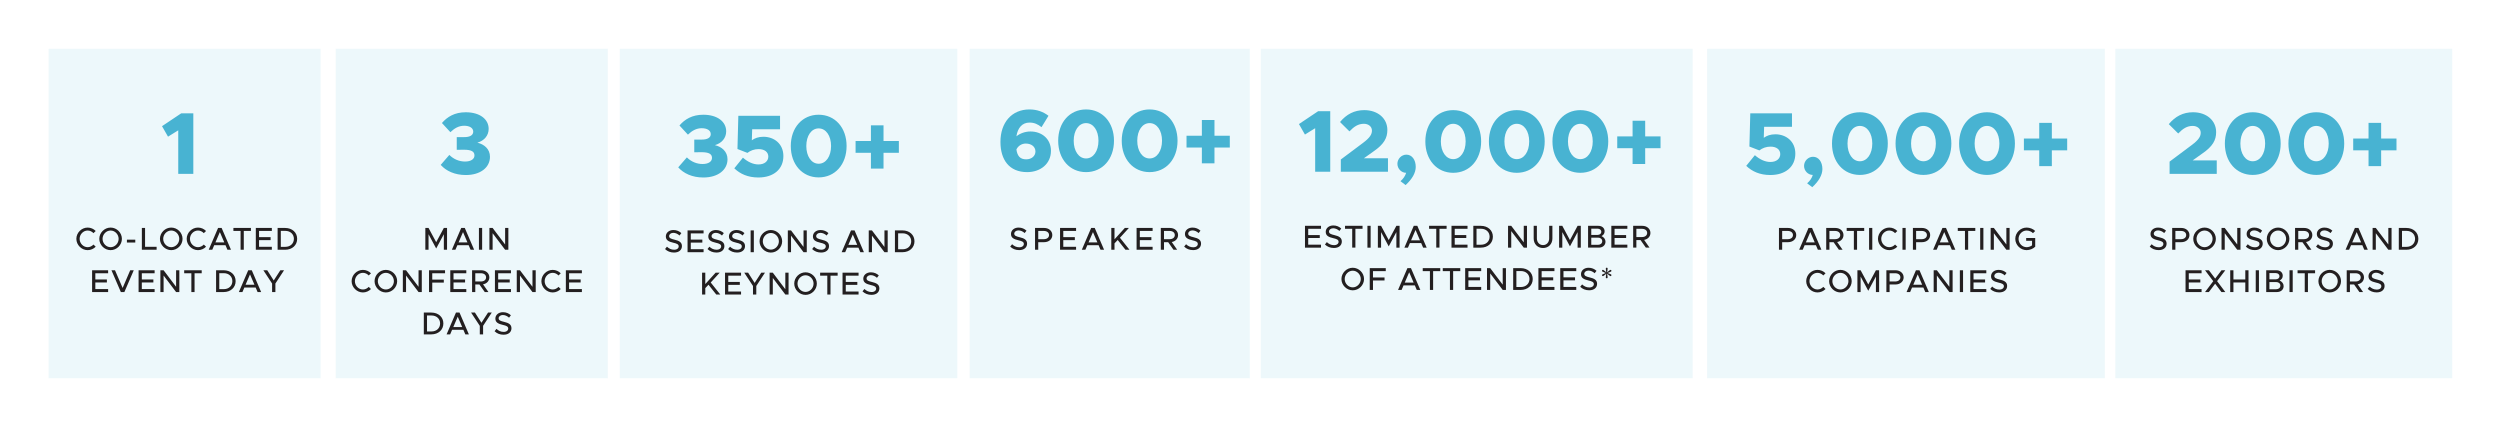 <svg xmlns="http://www.w3.org/2000/svg" role="img" viewBox="-26.44 -7.44 1582.88 268.88"><title>KubeCon_EU2025_WebInfographic-02.svg</title><defs><clipPath id="clippath"><path d="M339.934 0.261H605.783V234.95H339.934z" class="cls-1"/></clipPath><clipPath id="clippath-1"><path d="M1028.365 0.261H1332.264V234.95H1028.365z" class="cls-1"/></clipPath><clipPath id="clippath-2"><path d="M-21.729 0.261H202.615V234.95H-21.729z" class="cls-1"/></clipPath><clipPath id="clippath-3"><path d="M561.457 0.261H790.915V234.95H561.457z" class="cls-1"/></clipPath><clipPath id="clippath-4"><path d="M1286.813 0.261H1552.225V234.95H1286.813z" class="cls-1"/></clipPath><clipPath id="clippath-5"><path d="M160.071 0.261H384.415V234.95H160.071z" class="cls-1"/></clipPath><clipPath id="clippath-6"><path d="M745.773 0.261H1071.333V234.95H745.773z" class="cls-1"/></clipPath><style>.cls-1{fill:none}.cls-2{fill:#231f20}.cls-9{opacity:.1}.cls-10{fill:#48b3d2}</style></defs><g class="cls-9"><g clip-path="url(#clippath)"><path d="M365.996 23.426H579.721V232.055H365.996z" class="cls-10"/></g></g><g class="cls-9"><g clip-path="url(#clippath-1)"><path d="M1054.427 23.426H1306.203V232.055H1054.427z" class="cls-10"/></g></g><g class="cls-9"><g clip-path="url(#clippath-2)"><path d="M4.332 23.426H176.552V232.055H4.332z" class="cls-10"/></g></g><path d="M21.904 143.782c0-3.878 3.296-7.134 7.154-7.134 1.969 0 3.798.824 5.104 2.17l-1.427 1.366c-.945-1.005-2.251-1.668-3.678-1.668-2.753 0-5.084 2.412-5.084 5.265 0 2.874 2.332 5.285 5.084 5.285 1.427 0 2.733-.663 3.678-1.668l1.427 1.367c-1.307 1.326-3.135 2.17-5.104 2.17-3.858 0-7.154-3.276-7.154-7.154zM36.431 143.782c0-3.878 3.296-7.134 7.154-7.134 3.898 0 7.154 3.255 7.154 7.134s-3.256 7.154-7.154 7.154c-3.858 0-7.154-3.276-7.154-7.154zM48.669 143.782c0-2.854-2.331-5.265-5.084-5.265-2.753 0-5.084 2.412-5.084 5.265 0 2.874 2.331 5.285 5.084 5.285 2.753 0 5.084-2.411 5.084-5.285zM53.911 144.305h5.305v1.809h-5.305v-1.809zM72.719 148.806v1.889h-9.345v-13.806h2.03v11.916h7.315zM74.826 143.782c0-3.878 3.296-7.134 7.154-7.134 3.898 0 7.154 3.255 7.154 7.134s-3.256 7.154-7.154 7.154c-3.858 0-7.154-3.276-7.154-7.154zM87.064 143.782c0-2.854-2.331-5.265-5.084-5.265-2.753 0-5.084 2.412-5.084 5.265 0 2.874 2.331 5.285 5.084 5.285 2.753 0 5.084-2.411 5.084-5.285zM91.764 143.782c0-3.878 3.296-7.134 7.154-7.134 1.969 0 3.798.824 5.104 2.17l-1.427 1.366c-.945-1.005-2.251-1.668-3.678-1.668-2.753 0-5.084 2.412-5.084 5.265 0 2.874 2.332 5.285 5.084 5.285 1.427 0 2.733-.663 3.678-1.668l1.427 1.367c-1.307 1.326-3.135 2.17-5.104 2.17-3.858 0-7.154-3.276-7.154-7.154zM116.339 147.822h-7.154l-1.226 2.874h-2.25l5.928-13.806h2.251l5.928 13.806h-2.251l-1.226-2.874zM115.575 146.053l-2.813-6.551-2.813 6.551h5.627zM125.882 138.778h-4.542v-1.889h11.093v1.889h-4.521v11.917h-2.029v-11.917zM137.575 138.778v3.939h7.315v1.889h-7.315v4.2h8.099v1.889h-10.148v-13.806h10.148v1.889h-8.099zM149.328 136.89h4.763c4.461 0 7.616 2.854 7.616 6.893 0 4.04-3.155 6.913-7.616 6.913h-4.763v-13.806zM154.211 148.847c3.175 0 5.426-2.09 5.426-5.064 0-2.954-2.25-5.044-5.426-5.044h-2.854v10.108h2.854zM33.92 165.561v3.939h7.315v1.889h-7.315v4.2h8.099v1.889h-10.148v-13.806h10.148v1.889h-8.099zM58.254 163.673l-5.949 13.806h-2.23l-5.948-13.806h2.25l4.823 11.213 4.803-11.213h2.251zM63.355 165.561v3.939h7.315v1.889h-7.315v4.2h8.099v1.889h-10.148v-13.806h10.148v1.889h-8.099zM75.109 163.673h2.03l7.917 10.47v-10.47h2.05v13.806h-2.05l-7.917-10.47v10.47h-2.03v-13.806zM94.719 165.561h-4.542v-1.889h11.093v1.889h-4.521v11.917h-2.029v-11.917zM110.37 163.673h4.763c4.461 0 7.616 2.854 7.616 6.893 0 4.04-3.155 6.913-7.616 6.913h-4.763v-13.806zM115.253 175.63c3.175 0 5.426-2.09 5.426-5.064 0-2.954-2.25-5.044-5.426-5.044h-2.854v10.108h2.854zM135.427 174.605h-7.154l-1.226 2.874h-2.25l5.928-13.806h2.251l5.928 13.806h-2.251l-1.226-2.874zM134.663 172.836l-2.813-6.551-2.813 6.551h5.627zM145.833 172.073l-5.526-8.4h2.452l4.12 6.471 4.18-6.471h2.351l-5.486 8.4v5.406h-2.09v-5.406zM394.636 150.253l1.206-1.507c1.226 1.166 2.673 1.929 4.542 1.929 1.909 0 2.894-1.005 2.894-2.11 0-1.306-1.146-1.809-3.457-2.331-2.813-.663-4.682-1.507-4.682-3.999 0-2.311 2.009-4.039 4.803-4.039 2.11 0 3.698.764 5.024 1.949l-1.166 1.527c-1.166-1.065-2.552-1.688-3.959-1.688-1.547 0-2.632.964-2.632 2.07 0 1.286 1.186 1.728 3.457 2.271 2.753.643 4.662 1.568 4.662 4.04 0 2.331-1.769 4.1-5.024 4.1-2.311 0-4.22-.804-5.667-2.21zM410.931 140.325v3.939h7.315v1.889h-7.315v4.2h8.099v1.889h-10.148v-13.806h10.148v1.889h-8.099zM421.519 150.253l1.206-1.507c1.226 1.166 2.673 1.929 4.542 1.929 1.909 0 2.894-1.005 2.894-2.11 0-1.306-1.146-1.809-3.457-2.331-2.813-.663-4.682-1.507-4.682-3.999 0-2.311 2.009-4.039 4.803-4.039 2.11 0 3.698.764 5.024 1.949l-1.166 1.527c-1.166-1.065-2.552-1.688-3.959-1.688-1.547 0-2.632.964-2.632 2.07 0 1.286 1.186 1.728 3.457 2.271 2.753.643 4.662 1.568 4.662 4.04 0 2.331-1.769 4.1-5.024 4.1-2.311 0-4.22-.804-5.667-2.21zM434.579 150.253l1.206-1.507c1.226 1.166 2.673 1.929 4.542 1.929 1.909 0 2.894-1.005 2.894-2.11 0-1.306-1.146-1.809-3.457-2.331-2.813-.663-4.682-1.507-4.682-3.999 0-2.311 2.009-4.039 4.803-4.039 2.11 0 3.698.764 5.024 1.949l-1.166 1.527c-1.166-1.065-2.552-1.688-3.959-1.688-1.547 0-2.632.964-2.632 2.07 0 1.286 1.186 1.728 3.457 2.271 2.753.643 4.662 1.568 4.662 4.04 0 2.331-1.769 4.1-5.024 4.1-2.311 0-4.22-.804-5.667-2.21zM448.825 138.436h2.03v13.806h-2.03v-13.806zM454.47 145.329c0-3.878 3.296-7.134 7.154-7.134 3.898 0 7.154 3.255 7.154 7.134s-3.256 7.154-7.154 7.154c-3.858 0-7.154-3.276-7.154-7.154zM466.708 145.329c0-2.854-2.331-5.265-5.084-5.265s-5.084 2.412-5.084 5.265c0 2.874 2.332 5.285 5.084 5.285s5.084-2.411 5.084-5.285zM472.372 138.436h2.03l7.917 10.47v-10.47h2.05v13.806h-2.05l-7.917-10.47v10.47h-2.03v-13.806zM487.763 150.253l1.206-1.507c1.226 1.166 2.673 1.929 4.542 1.929 1.909 0 2.894-1.005 2.894-2.11 0-1.306-1.146-1.809-3.457-2.331-2.813-.663-4.682-1.507-4.682-3.999 0-2.311 2.009-4.039 4.803-4.039 2.11 0 3.698.764 5.024 1.949l-1.166 1.527c-1.166-1.065-2.552-1.688-3.959-1.688-1.547 0-2.632.964-2.632 2.07 0 1.286 1.186 1.728 3.457 2.271 2.753.643 4.662 1.568 4.662 4.04 0 2.331-1.769 4.1-5.024 4.1-2.311 0-4.22-.804-5.667-2.21zM517.079 149.369h-7.154l-1.226 2.874h-2.25l5.928-13.806h2.251l5.928 13.806h-2.251l-1.226-2.874zM516.315 147.6l-2.813-6.551-2.813 6.551h5.627zM523.607 138.436h2.03l7.917 10.47v-10.47h2.05v13.806h-2.05l-7.917-10.47v10.47h-2.03v-13.806zM540.183 138.436h4.763c4.461 0 7.616 2.854 7.616 6.893 0 4.04-3.155 6.913-7.616 6.913h-4.763v-13.806zM545.066 150.394c3.175 0 5.426-2.09 5.426-5.064 0-2.954-2.25-5.044-5.426-5.044h-2.854v10.108h2.854zM418.084 165.22h2.03v7.194l6.531-7.194h2.572l-5.667 6.209 6.049 7.596h-2.552l-4.903-6.189-2.03 2.15v4.039h-2.03v-13.806zM434.661 167.108v3.939h7.315v1.889h-7.315v4.2h8.099v1.889h-10.148v-13.806h10.148v1.889h-8.099zM450.313 173.62l-5.526-8.4h2.452l4.12 6.471 4.18-6.471h2.351l-5.486 8.4v5.406h-2.09v-5.406zM460.84 165.22h2.03l7.917 10.47v-10.47h2.05v13.806h-2.05l-7.917-10.47v10.47h-2.03v-13.806zM476.431 172.112c0-3.878 3.296-7.134 7.154-7.134 3.898 0 7.154 3.255 7.154 7.134s-3.256 7.154-7.154 7.154c-3.858 0-7.154-3.276-7.154-7.154zM488.67 172.112c0-2.854-2.331-5.265-5.084-5.265-2.753 0-5.084 2.412-5.084 5.265 0 2.874 2.331 5.285 5.084 5.285 2.753 0 5.084-2.411 5.084-5.285zM497.368 167.108h-4.542v-1.889h11.093v1.889h-4.521v11.917h-2.029v-11.917zM509.062 167.108v3.939h7.315v1.889h-7.315v4.2h8.099v1.889h-10.148v-13.806h10.148v1.889h-8.099zM519.65 177.036l1.206-1.507c1.226 1.166 2.673 1.929 4.542 1.929 1.909 0 2.894-1.005 2.894-2.11 0-1.306-1.146-1.809-3.457-2.331-2.813-.663-4.682-1.507-4.682-3.999 0-2.311 2.009-4.039 4.803-4.039 2.11 0 3.698.764 5.024 1.949l-1.166 1.527c-1.166-1.065-2.552-1.688-3.959-1.688-1.547 0-2.632.964-2.632 2.07 0 1.286 1.186 1.728 3.457 2.271 2.753.643 4.662 1.568 4.662 4.04 0 2.331-1.769 4.1-5.024 4.1-2.311 0-4.22-.804-5.667-2.21zM1099.914 136.89h5.808c2.894 0 5.125 1.869 5.125 4.501 0 2.632-2.23 4.501-5.125 4.501h-3.778v4.803h-2.03v-13.806zM1105.421 144.003c1.989 0 3.356-.985 3.356-2.612 0-1.628-1.367-2.613-3.356-2.613h-3.477v5.225h3.477zM1123.324 147.822h-7.154l-1.226 2.874h-2.25l5.928-13.806h2.25l5.929 13.806h-2.251l-1.226-2.874zM1122.56 146.053l-2.813-6.551-2.813 6.551h5.627zM1136.764 145.792l3.437 4.903h-2.332l-3.376-4.803h-2.632v4.803h-2.03v-13.806h5.808c2.894 0 5.125 1.869 5.125 4.501 0 2.291-1.668 3.999-3.999 4.401zM1131.861 144.003h3.477c1.989 0 3.356-.985 3.356-2.612 0-1.628-1.367-2.613-3.356-2.613h-3.477v5.225zM1147.332 138.778h-4.542v-1.889h11.093v1.889h-4.521v11.917h-2.029v-11.917zM1156.976 136.89h2.03v13.806h-2.03v-13.806zM1162.601 143.782c0-3.878 3.296-7.134 7.154-7.134 1.969 0 3.798.824 5.104 2.17l-1.427 1.366c-.945-1.005-2.251-1.668-3.678-1.668-2.753 0-5.084 2.412-5.084 5.265 0 2.874 2.332 5.285 5.084 5.285 1.427 0 2.733-.663 3.678-1.668l1.427 1.367c-1.307 1.326-3.135 2.17-5.104 2.17-3.858 0-7.154-3.276-7.154-7.154zM1178.113 136.89h2.03v13.806h-2.03v-13.806zM1184.723 136.89h5.808c2.894 0 5.125 1.869 5.125 4.501 0 2.632-2.23 4.501-5.125 4.501h-3.778v4.803h-2.03v-13.806zM1190.229 144.003c1.989 0 3.356-.985 3.356-2.612 0-1.628-1.367-2.613-3.356-2.613h-3.477v5.225h3.477zM1208.132 147.822h-7.154l-1.226 2.874h-2.25l5.928-13.806h2.251l5.928 13.806h-2.251l-1.226-2.874zM1207.368 146.053l-2.813-6.551-2.813 6.551h5.627zM1217.675 138.778h-4.542v-1.889h11.093v1.889h-4.521v11.917h-2.029v-11.917zM1227.318 136.89h2.03v13.806h-2.03v-13.806zM1233.948 136.89h2.03l7.917 10.47v-10.47h2.05v13.806h-2.05l-7.917-10.47v10.47h-2.03v-13.806zM1256.432 143.26h5.727v5.506c-1.326 1.326-3.477 2.17-5.446 2.17-3.878 0-7.174-3.276-7.174-7.154s3.296-7.134 7.174-7.134c1.969 0 4.12.824 5.446 2.17l-1.427 1.366c-.944-1.025-2.592-1.668-4.019-1.668-2.773 0-5.104 2.412-5.104 5.265 0 2.874 2.332 5.285 5.104 5.285 1.166 0 2.472-.422 3.437-1.146v-2.894h-3.718v-1.769zM1117.155 170.565c0-3.878 3.296-7.134 7.154-7.134 1.969 0 3.798.824 5.104 2.17l-1.427 1.366c-.944-1.005-2.25-1.668-3.677-1.668-2.753 0-5.084 2.412-5.084 5.265 0 2.874 2.331 5.285 5.084 5.285 1.427 0 2.733-.663 3.677-1.668l1.427 1.367c-1.307 1.326-3.135 2.17-5.104 2.17-3.858 0-7.154-3.276-7.154-7.154zM1131.661 170.565c0-3.878 3.296-7.134 7.154-7.134 3.898 0 7.154 3.255 7.154 7.134s-3.256 7.154-7.154 7.154c-3.858 0-7.154-3.276-7.154-7.154zM1143.9 170.565c0-2.854-2.331-5.265-5.084-5.265s-5.084 2.412-5.084 5.265c0 2.874 2.332 5.285 5.084 5.285s5.084-2.411 5.084-5.285zM1149.584 163.673h2.03l4.843 9.023 4.843-9.023h2.03v13.806h-2.03v-9.827l-4.843 9.023-4.843-9.023v9.827h-2.03v-13.806zM1167.928 163.673h5.808c2.894 0 5.125 1.869 5.125 4.501 0 2.632-2.23 4.501-5.125 4.501h-3.778v4.803h-2.03v-13.806zM1173.434 170.787c1.989 0 3.356-.985 3.356-2.612 0-1.628-1.367-2.613-3.356-2.613h-3.477v5.225h3.477zM1191.337 174.605h-7.154l-1.226 2.874h-2.25l5.928-13.806h2.25l5.929 13.806h-2.251l-1.226-2.874zM1190.574 172.836l-2.813-6.551-2.813 6.551h5.627zM1197.866 163.673h2.03l7.917 10.47v-10.47h2.05v13.806h-2.05l-7.917-10.47v10.47h-2.03v-13.806zM1214.441 163.673h2.03v13.806h-2.03v-13.806zM1223.101 165.561v3.939h7.315v1.889h-7.315v4.2h8.099v1.889h-10.148v-13.806h10.148v1.889h-8.099zM1233.689 175.489l1.206-1.507c1.226 1.166 2.673 1.929 4.542 1.929 1.909 0 2.894-1.005 2.894-2.11 0-1.306-1.146-1.809-3.457-2.331-2.813-.663-4.682-1.507-4.682-3.999 0-2.311 2.009-4.039 4.803-4.039 2.11 0 3.698.764 5.024 1.949l-1.166 1.527c-1.166-1.065-2.552-1.688-3.959-1.688-1.547 0-2.632.964-2.632 2.07 0 1.286 1.186 1.728 3.457 2.271 2.753.643 4.662 1.568 4.662 4.04 0 2.331-1.769 4.1-5.024 4.1-2.311 0-4.22-.804-5.667-2.21z" class="cls-2"/><path d="M86.415 75.076l-6.475 4.019-3.795-6.642 12.168-8.149h7.647v38.346h-9.544v-27.573zM402.977 98.52l5.47-6.307c2.791 2.791 6.363 4.186 9.935 4.186 3.852 0 5.973-1.619 5.973-3.851 0-2.4-1.786-3.628-6.698-3.628l-4.521.056v-8.038h4.521c3.852.056 5.917-1.228 5.917-3.461 0-2.344-2.288-3.74-5.749-3.74-3.405 0-6.195 1.619-8.707 4.075l-5.358-5.805c3.293-3.852 7.981-6.81 15.07-6.81 9.042 0 14.512 4.465 14.512 10.493 0 4.298-2.847 7.535-7.145 8.763 4.298 1.005 7.982 4.019 7.982 8.931 0 6.754-6.028 11.554-15.294 11.554-7.089 0-12.503-2.624-15.908-6.419zM438.473 99.134l5.47-6.754c2.903 2.567 6.363 4.298 9.824 4.298 4.019 0 6.251-2.233 6.251-4.968 0-2.847-2.344-4.745-6.14-4.745-2.735 0-5.135.893-7.089 2.4l-6.307-2.456.558-21.043h26.401v8.54h-17.638l-.223 6.977c1.842-1.339 4.242-2.232 7.312-2.232 6.698 0 12.67 4.354 12.67 12.224 0 8.317-6.196 13.563-15.852 13.563-6.586 0-11.498-2.232-15.238-5.805zM474.248 85.012c0-11.609 7.312-19.814 17.638-19.814 10.382 0 17.694 8.205 17.694 19.814 0 11.666-7.312 19.871-17.694 19.871-10.326 0-17.638-8.205-17.638-19.871zM499.757 85.012c0-6.53-3.238-11.163-7.871-11.163-4.577 0-7.814 4.633-7.814 11.163 0 6.531 3.237 11.219 7.814 11.219 4.633 0 7.871-4.688 7.871-11.219zM542.676 89.31h-9.712v9.991h-7.981v-9.991h-9.712v-7.479h9.712v-9.936h7.981v9.936h9.712v7.479zM1079.189 97.57l5.47-6.754c2.903 2.567 6.363 4.298 9.824 4.298 4.019 0 6.251-2.233 6.251-4.968 0-2.847-2.344-4.745-6.14-4.745-2.735 0-5.135.893-7.089 2.4l-6.307-2.456.558-21.043h26.401v8.54h-17.638l-.223 6.977c1.842-1.339 4.242-2.232 7.312-2.232 6.698 0 12.67 4.354 12.67 12.224 0 8.317-6.196 13.563-15.852 13.563-6.586 0-11.498-2.232-15.238-5.805zM1117.755 108.622c1.842-1.562 3.07-3.46 3.572-5.302-3.014 0-5.526-2.624-5.526-5.693 0-3.182 2.624-5.805 5.693-5.805 3.517 0 5.917 3.238 5.917 7.759 0 3.684-2.232 7.703-6.418 11.498l-3.238-2.456zM1133.493 83.448c0-11.609 7.312-19.814 17.638-19.814 10.382 0 17.694 8.205 17.694 19.814 0 11.666-7.312 19.871-17.694 19.871-10.326 0-17.638-8.205-17.638-19.871zM1159.001 83.448c0-6.53-3.238-11.163-7.87-11.163-4.577 0-7.814 4.633-7.814 11.163 0 6.531 3.237 11.219 7.814 11.219 4.632 0 7.87-4.688 7.87-11.219zM1173.733 83.448c0-11.609 7.312-19.814 17.638-19.814 10.382 0 17.694 8.205 17.694 19.814 0 11.666-7.312 19.871-17.694 19.871-10.326 0-17.638-8.205-17.638-19.871zM1199.241 83.448c0-6.53-3.238-11.163-7.871-11.163-4.577 0-7.814 4.633-7.814 11.163 0 6.531 3.237 11.219 7.814 11.219 4.633 0 7.871-4.688 7.871-11.219zM1213.972 83.448c0-11.609 7.312-19.814 17.638-19.814 10.382 0 17.694 8.205 17.694 19.814 0 11.666-7.312 19.871-17.694 19.871-10.326 0-17.638-8.205-17.638-19.871zM1239.481 83.448c0-6.53-3.238-11.163-7.87-11.163-4.577 0-7.814 4.633-7.814 11.163 0 6.531 3.237 11.219 7.814 11.219 4.632 0 7.87-4.688 7.87-11.219zM1282.4 87.747h-9.712v9.991h-7.982v-9.991h-9.712v-7.479h9.712v-9.936h7.982v9.936h9.712v7.479z" class="cls-10"/><g class="cls-9"><g clip-path="url(#clippath-3)"><path d="M587.519 23.426H764.853V232.055H587.519z" class="cls-10"/></g></g><path d="M638.976 88.085c0 8.094-6.53 13.452-15.07 13.452-11.442 0-16.913-7.87-16.913-19.145 0-12.168 7.089-20.541 18.364-20.541 4.8 0 8.763 1.507 12.056 4.019l-4.409 7.2c-2.344-1.842-4.521-2.902-7.591-2.902-4.577 0-7.479 3.237-8.316 8.708 2.288-1.898 5.582-3.07 8.931-3.07 7.088 0 12.949 4.633 12.949 12.279zM629.153 88.476c0-3.182-2.791-5.024-6.084-5.024-2.624 0-4.856 1.452-5.972 3.74.614 4.187 2.344 6.251 6.195 6.251 3.572 0 5.861-2.232 5.861-4.967zM643.55 81.666c0-11.609 7.312-19.814 17.638-19.814 10.382 0 17.694 8.205 17.694 19.814 0 11.666-7.312 19.871-17.694 19.871-10.326 0-17.638-8.205-17.638-19.871zM669.058 81.666c0-6.53-3.238-11.163-7.87-11.163-4.577 0-7.814 4.633-7.814 11.163 0 6.531 3.237 11.219 7.814 11.219 4.632 0 7.87-4.688 7.87-11.219zM683.789 81.666c0-11.609 7.312-19.814 17.638-19.814 10.382 0 17.694 8.205 17.694 19.814 0 11.666-7.312 19.871-17.694 19.871-10.326 0-17.638-8.205-17.638-19.871zM709.298 81.666c0-6.53-3.238-11.163-7.871-11.163-4.577 0-7.814 4.633-7.814 11.163 0 6.531 3.237 11.219 7.814 11.219 4.633 0 7.871-4.688 7.871-11.219zM752.217 85.964h-9.712v9.991h-7.981v-9.991h-9.712v-7.479h9.712v-9.936h7.981v9.936h9.712v7.479z" class="cls-10"/><path d="M613.165 148.706l1.206-1.507c1.226 1.166 2.673 1.929 4.542 1.929 1.909 0 2.894-1.005 2.894-2.11 0-1.306-1.146-1.809-3.457-2.331-2.813-.663-4.682-1.507-4.682-3.999 0-2.311 2.009-4.039 4.803-4.039 2.11 0 3.698.764 5.024 1.949l-1.166 1.527c-1.166-1.065-2.552-1.688-3.959-1.688-1.547 0-2.632.964-2.632 2.07 0 1.286 1.186 1.728 3.457 2.271 2.753.643 4.662 1.568 4.662 4.04 0 2.331-1.769 4.1-5.024 4.1-2.311 0-4.22-.804-5.667-2.21zM628.897 136.89h5.808c2.894 0 5.125 1.869 5.125 4.501 0 2.632-2.23 4.501-5.125 4.501h-3.778v4.803h-2.03v-13.806zM634.404 144.003c1.989 0 3.356-.985 3.356-2.612 0-1.628-1.367-2.613-3.356-2.613h-3.477v5.225h3.477zM646.78 138.778v3.939h7.315v1.889h-7.315v4.2h8.099v1.889h-10.148v-13.806h10.148v1.889h-8.099zM669.143 147.822h-7.154l-1.226 2.874h-2.25l5.928-13.806h2.251l5.928 13.806h-2.251l-1.226-2.874zM668.38 146.053l-2.813-6.551-2.813 6.551h5.627zM677.179 136.89h2.03v7.194l6.531-7.194h2.572l-5.667 6.209 6.049 7.596h-2.552l-4.904-6.189-2.029 2.15v4.039h-2.03v-13.806zM695.242 138.778v3.939h7.315v1.889h-7.315v4.2h8.099v1.889h-10.148v-13.806h10.148v1.889h-8.099zM715.455 145.792l3.437 4.903h-2.332l-3.376-4.803h-2.632v4.803h-2.03v-13.806h5.808c2.894 0 5.125 1.869 5.125 4.501 0 2.291-1.668 3.999-3.999 4.401zM710.552 144.003h3.477c1.989 0 3.356-.985 3.356-2.612 0-1.628-1.367-2.613-3.356-2.613h-3.477v5.225zM723.31 148.706l1.206-1.507c1.226 1.166 2.673 1.929 4.542 1.929 1.909 0 2.894-1.005 2.894-2.11 0-1.306-1.146-1.809-3.457-2.331-2.813-.663-4.682-1.507-4.682-3.999 0-2.311 2.009-4.039 4.803-4.039 2.11 0 3.698.764 5.024 1.949l-1.166 1.527c-1.166-1.065-2.552-1.688-3.959-1.688-1.547 0-2.632.964-2.632 2.07 0 1.286 1.186 1.728 3.457 2.271 2.753.643 4.662 1.568 4.662 4.04 0 2.331-1.769 4.1-5.024 4.1-2.311 0-4.22-.804-5.667-2.21z" class="cls-2"/><g class="cls-9"><g clip-path="url(#clippath-4)"><path d="M1312.875 23.426H1526.163V232.055H1312.875z" class="cls-10"/></g></g><path d="M1347.24 94.891l14.178-10.605c4.298-3.237 5.526-5.358 5.526-7.703 0-2.624-2.289-4.298-5.08-4.298-3.572 0-6.251 1.73-9.154 4.8l-5.972-5.917c4.074-4.912 9.042-7.535 15.35-7.535 8.596 0 14.624 5.247 14.624 12.559 0 5.079-2.121 9.042-8.819 13.619l-6.028 4.298h15.238v8.54h-29.862v-7.758zM1382.234 83.448c0-11.609 7.312-19.814 17.638-19.814 10.382 0 17.694 8.205 17.694 19.814 0 11.666-7.312 19.871-17.694 19.871-10.326 0-17.638-8.205-17.638-19.871zM1407.742 83.448c0-6.53-3.238-11.163-7.871-11.163-4.577 0-7.814 4.633-7.814 11.163 0 6.531 3.237 11.219 7.814 11.219 4.633 0 7.871-4.688 7.871-11.219zM1422.473 83.448c0-11.609 7.312-19.814 17.638-19.814 10.382 0 17.694 8.205 17.694 19.814 0 11.666-7.312 19.871-17.694 19.871-10.326 0-17.638-8.205-17.638-19.871zM1447.982 83.448c0-6.53-3.238-11.163-7.87-11.163-4.577 0-7.814 4.633-7.814 11.163 0 6.531 3.237 11.219 7.814 11.219 4.632 0 7.87-4.688 7.87-11.219zM1490.901 87.747h-9.712v9.991h-7.982v-9.991h-9.712v-7.479h9.712v-9.936h7.982v9.936h9.712v7.479z" class="cls-10"/><path d="M1334.659 148.706l1.206-1.507c1.226 1.166 2.673 1.929 4.542 1.929 1.909 0 2.894-1.005 2.894-2.11 0-1.306-1.146-1.809-3.457-2.331-2.813-.663-4.682-1.507-4.682-3.999 0-2.311 2.009-4.039 4.803-4.039 2.11 0 3.698.764 5.024 1.949l-1.166 1.527c-1.166-1.065-2.552-1.688-3.959-1.688-1.547 0-2.632.964-2.632 2.07 0 1.286 1.186 1.728 3.457 2.271 2.753.643 4.662 1.568 4.662 4.04 0 2.331-1.769 4.1-5.024 4.1-2.311 0-4.22-.804-5.667-2.21zM1348.884 136.89h5.808c2.894 0 5.125 1.869 5.125 4.501 0 2.632-2.23 4.501-5.125 4.501h-3.778v4.803h-2.03v-13.806zM1354.39 144.003c1.989 0 3.356-.985 3.356-2.612 0-1.628-1.367-2.613-3.356-2.613h-3.477v5.225h3.477zM1362.224 143.782c0-3.878 3.296-7.134 7.154-7.134 3.898 0 7.154 3.255 7.154 7.134s-3.256 7.154-7.154 7.154c-3.858 0-7.154-3.276-7.154-7.154zM1374.463 143.782c0-2.854-2.331-5.265-5.084-5.265-2.753 0-5.084 2.412-5.084 5.265 0 2.874 2.331 5.285 5.084 5.285 2.753 0 5.084-2.411 5.084-5.285zM1380.127 136.89h2.03l7.917 10.47v-10.47h2.05v13.806h-2.05l-7.917-10.47v10.47h-2.03v-13.806zM1395.517 148.706l1.206-1.507c1.226 1.166 2.673 1.929 4.542 1.929 1.909 0 2.894-1.005 2.894-2.11 0-1.306-1.146-1.809-3.457-2.331-2.813-.663-4.682-1.507-4.682-3.999 0-2.311 2.009-4.039 4.803-4.039 2.11 0 3.698.764 5.024 1.949l-1.166 1.527c-1.166-1.065-2.552-1.688-3.959-1.688-1.547 0-2.632.964-2.632 2.07 0 1.286 1.186 1.728 3.457 2.271 2.753.643 4.662 1.568 4.662 4.04 0 2.331-1.769 4.1-5.024 4.1-2.311 0-4.22-.804-5.667-2.21zM1408.778 143.782c0-3.878 3.296-7.134 7.154-7.134 3.898 0 7.154 3.255 7.154 7.134s-3.256 7.154-7.154 7.154c-3.858 0-7.154-3.276-7.154-7.154zM1421.016 143.782c0-2.854-2.331-5.265-5.084-5.265-2.753 0-5.084 2.412-5.084 5.265 0 2.874 2.331 5.285 5.084 5.285 2.753 0 5.084-2.411 5.084-5.285zM1433.614 145.792l3.437 4.903h-2.332l-3.376-4.803h-2.632v4.803h-2.03v-13.806h5.808c2.894 0 5.125 1.869 5.125 4.501 0 2.291-1.668 3.999-3.999 4.401zM1428.71 144.003h3.477c1.989 0 3.356-.985 3.356-2.612 0-1.628-1.367-2.613-3.356-2.613h-3.477v5.225zM1439.961 148.706l1.206-1.507c1.226 1.166 2.673 1.929 4.542 1.929 1.909 0 2.894-1.005 2.894-2.11 0-1.306-1.146-1.809-3.457-2.331-2.813-.663-4.682-1.507-4.682-3.999 0-2.311 2.009-4.039 4.803-4.039 2.11 0 3.698.764 5.024 1.949l-1.166 1.527c-1.166-1.065-2.552-1.688-3.959-1.688-1.547 0-2.632.964-2.632 2.07 0 1.286 1.186 1.728 3.457 2.271 2.753.643 4.662 1.568 4.662 4.04 0 2.331-1.769 4.1-5.024 4.1-2.311 0-4.22-.804-5.667-2.21zM1469.278 147.822h-7.154l-1.226 2.874h-2.25l5.928-13.806h2.25l5.929 13.806h-2.251l-1.226-2.874zM1468.514 146.053l-2.813-6.551-2.813 6.551h5.627zM1475.785 136.89h2.03l7.917 10.47v-10.47h2.05v13.806h-2.05l-7.917-10.47v10.47h-2.03v-13.806zM1492.362 136.89h4.763c4.461 0 7.616 2.854 7.616 6.893 0 4.04-3.155 6.913-7.616 6.913h-4.763v-13.806zM1497.245 148.847c3.175 0 5.426-2.09 5.426-5.064 0-2.954-2.25-5.044-5.426-5.044h-2.854v10.108h2.854zM1359.392 165.561v3.939h7.315v1.889h-7.315v4.2h8.099v1.889h-10.148v-13.806h10.148v1.889h-8.099zM1377.315 170.565l5.205 6.913h-2.452l-3.979-5.285-3.999 5.285h-2.412l5.205-6.893-5.205-6.913h2.452l3.979 5.285 3.999-5.285h2.412l-5.205 6.893zM1397.207 163.673v13.806h-2.03v-6.089h-7.516v6.089h-2.03v-13.806h2.03v5.828h7.516v-5.828h2.03zM1401.786 163.673h2.03v13.806h-2.03v-13.806zM1408.416 163.673h6.551c2.311 0 3.918 1.427 3.918 3.436 0 1.447-.703 2.352-1.949 3.055 1.588.784 2.512 2.03 2.512 3.557 0 2.21-1.769 3.758-4.24 3.758h-6.792v-13.806zM1414.445 169.42c1.387 0 2.371-.824 2.371-1.969s-.984-1.989-2.371-1.989h-3.999v3.958h3.999zM1414.766 175.69c1.527 0 2.613-.944 2.613-2.271 0-1.326-1.085-2.271-2.613-2.271h-4.32v4.542h4.32zM1423.164 163.673h2.03v13.806h-2.03v-13.806zM1432.809 165.561h-4.542v-1.889h11.093v1.889h-4.521v11.917h-2.029v-11.917zM1441.467 170.565c0-3.878 3.296-7.134 7.154-7.134 3.898 0 7.154 3.255 7.154 7.134s-3.256 7.154-7.154 7.154c-3.858 0-7.154-3.276-7.154-7.154zM1453.705 170.565c0-2.854-2.331-5.265-5.084-5.265s-5.084 2.412-5.084 5.265c0 2.874 2.332 5.285 5.084 5.285s5.084-2.411 5.084-5.285zM1466.323 172.575l3.437 4.903h-2.332l-3.376-4.803h-2.632v4.803h-2.03v-13.806h5.808c2.894 0 5.125 1.869 5.125 4.501 0 2.291-1.668 3.999-3.999 4.401zM1461.42 170.787h3.477c1.989 0 3.356-.985 3.356-2.612 0-1.628-1.367-2.613-3.356-2.613h-3.477v5.225zM1472.671 175.489l1.206-1.507c1.226 1.166 2.673 1.929 4.542 1.929 1.909 0 2.894-1.005 2.894-2.11 0-1.306-1.146-1.809-3.457-2.331-2.813-.663-4.682-1.507-4.682-3.999 0-2.311 2.009-4.039 4.803-4.039 2.11 0 3.698.764 5.024 1.949l-1.166 1.527c-1.166-1.065-2.552-1.688-3.959-1.688-1.547 0-2.632.964-2.632 2.07 0 1.286 1.186 1.728 3.457 2.271 2.753.643 4.662 1.568 4.662 4.04 0 2.331-1.769 4.1-5.024 4.1-2.311 0-4.22-.804-5.667-2.21z" class="cls-2"/><g class="cls-9"><g clip-path="url(#clippath-5)"><path d="M186.134 23.426H358.354V232.055H186.134z" class="cls-10"/></g></g><path d="M252.586,96.956l5.47-6.307c2.791,2.791,6.363,4.186,9.935,4.186,3.852,0,5.973-1.619,5.973-3.851,0-2.4-1.786-3.628-6.698-3.628l-4.521.056v-8.038h4.521c3.852.056,5.917-1.228,5.917-3.461,0-2.344-2.288-3.74-5.749-3.74-3.405,0-6.195,1.619-8.707,4.075l-5.358-5.805c3.293-3.852,7.981-6.81,15.07-6.81,9.042,0,14.512,4.465,14.512,10.493,0,4.298-2.847,7.535-7.145,8.763,4.298,1.005,7.982,4.019,7.982,8.931,0,6.754-6.028,11.554-15.294,11.554-7.089,0-12.503-2.624-15.908-6.419Z" class="cls-10"/><path d="M242.863 136.89h2.03l4.843 9.023 4.843-9.023h2.03v13.806h-2.03v-9.827l-4.843 9.023-4.843-9.023v9.827h-2.03v-13.806zM270.29 147.822h-7.154l-1.226 2.874h-2.25l5.928-13.806h2.251l5.928 13.806h-2.251l-1.226-2.874zM269.526 146.053l-2.813-6.551-2.813 6.551h5.627zM276.798 136.89h2.03v13.806h-2.03v-13.806zM283.429 136.89h2.03l7.917 10.47v-10.47h2.05v13.806h-2.05l-7.917-10.47v10.47h-2.03v-13.806zM196.189 170.57c0-3.878 3.296-7.134 7.154-7.134 1.969 0 3.798.824 5.104 2.17l-1.427 1.366c-.945-1.005-2.251-1.668-3.678-1.668-2.753 0-5.084 2.412-5.084 5.265 0 2.874 2.332 5.285 5.084 5.285 1.427 0 2.733-.663 3.678-1.668l1.427 1.367c-1.307 1.326-3.135 2.17-5.104 2.17-3.858 0-7.154-3.276-7.154-7.154zM210.716 170.57c0-3.878 3.296-7.134 7.154-7.134 3.898 0 7.154 3.255 7.154 7.134s-3.256 7.154-7.154 7.154c-3.858 0-7.154-3.276-7.154-7.154zM222.954 170.57c0-2.854-2.331-5.265-5.084-5.265-2.753 0-5.084 2.412-5.084 5.265 0 2.874 2.331 5.285 5.084 5.285 2.753 0 5.084-2.411 5.084-5.285zM228.618 163.678h2.03l7.917 10.47v-10.47h2.05v13.806h-2.05l-7.917-10.47v10.47h-2.03v-13.806zM247.243 165.566v4.02h7.315v1.889h-7.315v6.009h-2.05v-13.806h10.148v1.889h-8.099zM260.705 165.566v3.939h7.315v1.889h-7.315v4.2h8.099v1.889h-10.148v-13.806h10.148v1.889h-8.099zM279.392 172.58l3.437 4.903h-2.332l-3.376-4.803h-2.632v4.803h-2.03v-13.806h5.808c2.894 0 5.125 1.869 5.125 4.501 0 2.291-1.668 3.999-3.999 4.401zM274.489 170.791h3.477c1.989 0 3.356-.985 3.356-2.612 0-1.628-1.367-2.613-3.356-2.613h-3.477v5.225zM288.975 165.566v3.939h7.315v1.889h-7.315v4.2h8.099v1.889h-10.148v-13.806h10.148v1.889h-8.099zM300.748 163.678h2.03l7.917 10.47v-10.47h2.05v13.806h-2.05l-7.917-10.47v10.47h-2.03v-13.806zM316.339 170.57c0-3.878 3.296-7.134 7.154-7.134 1.969 0 3.798.824 5.104 2.17l-1.427 1.366c-.945-1.005-2.251-1.668-3.678-1.668-2.753 0-5.084 2.412-5.084 5.265 0 2.874 2.332 5.285 5.084 5.285 1.427 0 2.733-.663 3.678-1.668l1.427 1.367c-1.307 1.326-3.135 2.17-5.104 2.17-3.858 0-7.154-3.276-7.154-7.154zM333.881 165.566v3.939h7.315v1.889h-7.315v4.2h8.099v1.889h-10.148v-13.806h10.148v1.889h-8.099zM241.898 190.462h4.763c4.461 0 7.616 2.854 7.616 6.893 0 4.04-3.155 6.913-7.616 6.913h-4.763v-13.806zM246.781 202.419c3.175 0 5.426-2.09 5.426-5.064 0-2.954-2.25-5.044-5.426-5.044h-2.854v10.108h2.854zM266.954 201.394h-7.154l-1.226 2.874h-2.25l5.928-13.806h2.25l5.929 13.806h-2.251l-1.226-2.874zM266.191 199.625l-2.813-6.551-2.813 6.551h5.627zM277.341 198.862l-5.526-8.4h2.452l4.12 6.471 4.18-6.471h2.351l-5.486 8.4v5.406h-2.09v-5.406zM286.703 202.278l1.206-1.507c1.226 1.166 2.673 1.929 4.542 1.929 1.909 0 2.894-1.005 2.894-2.11 0-1.306-1.146-1.809-3.457-2.331-2.813-.663-4.682-1.507-4.682-3.999 0-2.311 2.009-4.039 4.803-4.039 2.11 0 3.698.764 5.024 1.949l-1.166 1.527c-1.166-1.065-2.552-1.688-3.959-1.688-1.547 0-2.632.964-2.632 2.07 0 1.286 1.186 1.728 3.457 2.271 2.753.643 4.662 1.568 4.662 4.04 0 2.331-1.769 4.1-5.024 4.1-2.311 0-4.22-.804-5.667-2.21z" class="cls-2"/><g class="cls-9"><g clip-path="url(#clippath-6)"><path d="M771.835 23.426H1045.274V232.055H771.835z" class="cls-10"/></g></g><path d="M801.858 137.434v3.939h7.315v1.889h-7.315v4.2h8.099v1.889h-10.148v-13.806h10.148v1.889h-8.099zM812.446 147.361l1.206-1.507c1.226 1.166 2.673 1.929 4.542 1.929 1.909 0 2.894-1.005 2.894-2.11 0-1.306-1.146-1.809-3.457-2.331-2.813-.663-4.682-1.507-4.682-3.999 0-2.311 2.009-4.039 4.803-4.039 2.11 0 3.698.764 5.024 1.949l-1.166 1.527c-1.166-1.065-2.552-1.688-3.959-1.688-1.547 0-2.632.964-2.632 2.07 0 1.286 1.186 1.728 3.457 2.271 2.753.643 4.662 1.568 4.662 4.04 0 2.331-1.769 4.1-5.024 4.1-2.311 0-4.22-.804-5.667-2.21zM829.706 137.434h-4.542v-1.889h11.093v1.889h-4.521v11.917h-2.029v-11.917zM839.349 135.545h2.03v13.806h-2.03v-13.806zM845.96 135.545h2.03l4.843 9.023 4.843-9.023h2.03v13.806h-2.03v-9.827l-4.843 9.023-4.843-9.023v9.827h-2.03v-13.806zM873.388 146.477h-7.154l-1.226 2.874h-2.25l5.928-13.806h2.251l5.928 13.806h-2.251l-1.226-2.874zM872.624 144.708l-2.813-6.551-2.813 6.551h5.627zM882.93 137.434h-4.542v-1.889h11.093v1.889h-4.521v11.917h-2.029v-11.917zM894.623 137.434v3.939h7.315v1.889h-7.315v4.2h8.099v1.889h-10.148v-13.806h10.148v1.889h-8.099zM906.397 135.545h4.763c4.461 0 7.616 2.854 7.616 6.893 0 4.04-3.155 6.913-7.616 6.913h-4.763v-13.806zM911.28 147.502c3.175 0 5.426-2.09 5.426-5.064 0-2.954-2.25-5.044-5.426-5.044h-2.854v10.108h2.854zM928.377 135.545h2.03l7.917 10.47v-10.47h2.05v13.806h-2.05l-7.917-10.47v10.47h-2.03v-13.806zM944.612 143.543v-7.998h2.03v7.958c0 2.472 1.608 4.24 3.898 4.24 2.271 0 3.879-1.769 3.879-4.24v-7.958h2.049v7.998c0 3.537-2.472 6.049-5.928 6.049-3.477 0-5.928-2.512-5.928-6.049zM960.705 135.545h2.03l4.843 9.023 4.843-9.023h2.03v13.806h-2.03v-9.827l-4.843 9.023-4.843-9.023v9.827h-2.03v-13.806zM979.049 135.545h6.551c2.311 0 3.918 1.427 3.918 3.436 0 1.447-.703 2.352-1.949 3.055 1.588.784 2.512 2.03 2.512 3.557 0 2.21-1.769 3.758-4.24 3.758h-6.792v-13.806zM985.078 141.292c1.387 0 2.371-.824 2.371-1.969s-.984-1.989-2.371-1.989h-3.999v3.958h3.999zM985.399 147.562c1.527 0 2.613-.944 2.613-2.271 0-1.326-1.085-2.271-2.613-2.271h-4.32v4.542h4.32zM995.827 137.434v3.939h7.315v1.889h-7.315v4.2h8.099v1.889h-10.148v-13.806h10.148v1.889h-8.099zM1014.534 144.447l3.437 4.903h-2.332l-3.376-4.803h-2.632v4.803h-2.03v-13.806h5.808c2.894 0 5.125 1.869 5.125 4.501 0 2.291-1.668 3.999-3.999 4.401zM1009.63 142.659h3.477c1.989 0 3.356-.985 3.356-2.612 0-1.628-1.367-2.613-3.356-2.613h-3.477v5.225zM822.893 169.219c0-3.878 3.296-7.134 7.154-7.134 3.898 0 7.154 3.255 7.154 7.134s-3.256 7.154-7.154 7.154c-3.858 0-7.154-3.276-7.154-7.154zM835.132 169.219c0-2.854-2.331-5.265-5.084-5.265-2.753 0-5.084 2.412-5.084 5.265 0 2.874 2.331 5.285 5.084 5.285 2.753 0 5.084-2.411 5.084-5.285zM842.866 164.215v4.02h7.315v1.889h-7.315v6.009h-2.05v-13.806h10.148v1.889h-8.099zM869.368 173.258h-7.154l-1.226 2.874h-2.25l5.928-13.806h2.25l5.929 13.806h-2.251l-1.226-2.874zM868.605 171.49l-2.813-6.551-2.813 6.551h5.627zM878.911 164.215h-4.542v-1.889h11.093v1.889h-4.521v11.917h-2.029v-11.917zM891.589 164.215h-4.542v-1.889h11.093v1.889h-4.521v11.917h-2.029v-11.917zM903.282 164.215v3.939h7.315v1.889h-7.315v4.2h8.099v1.889h-10.148v-13.806h10.148v1.889h-8.099zM915.056 162.326h2.03l7.917 10.47v-10.47h2.05v13.806h-2.05l-7.917-10.47v10.47h-2.03v-13.806zM931.632 162.326h4.763c4.461 0 7.616 2.854 7.616 6.893 0 4.04-3.155 6.913-7.616 6.913h-4.763v-13.806zM936.515 174.283c3.175 0 5.426-2.09 5.426-5.064 0-2.954-2.25-5.044-5.426-5.044h-2.854v10.108h2.854zM949.655 164.215v3.939h7.315v1.889h-7.315v4.2h8.099v1.889h-10.148v-13.806h10.148v1.889h-8.099zM963.478 164.215v3.939h7.315v1.889h-7.315v4.2h8.099v1.889h-10.148v-13.806h10.148v1.889h-8.099zM974.066 174.143l1.206-1.507c1.226 1.166 2.673 1.929 4.542 1.929 1.909 0 2.894-1.005 2.894-2.11 0-1.306-1.146-1.809-3.457-2.331-2.813-.663-4.682-1.507-4.682-3.999 0-2.311 2.009-4.039 4.803-4.039 2.11 0 3.698.764 5.024 1.949l-1.166 1.527c-1.166-1.065-2.552-1.688-3.959-1.688-1.547 0-2.632.964-2.632 2.07 0 1.286 1.186 1.728 3.457 2.271 2.753.643 4.662 1.568 4.662 4.04 0 2.331-1.769 4.1-5.024 4.1-2.311 0-4.22-.804-5.667-2.21zM990.261 168.254c0-.804.261-1.648.362-2.452-.643.482-1.246 1.125-1.929 1.527-.241.141-.603.04-.764-.241-.161-.302-.06-.623.181-.764.683-.402 1.527-.603 2.271-.924-.744-.322-1.587-.523-2.271-.925-.241-.141-.342-.482-.181-.764.161-.281.522-.402.764-.241.683.402 1.286 1.045 1.929 1.527-.101-.804-.362-1.647-.362-2.452 0-.281.261-.522.603-.522.321 0 .583.241.583.522 0 .804-.261 1.648-.361 2.452.643-.482 1.246-1.125 1.929-1.527.241-.141.603-.041.764.241.161.302.08.623-.161.764-.703.402-1.547.603-2.291.925.743.321 1.587.522 2.291.924.241.141.322.482.161.764-.161.281-.522.402-.764.241-.684-.402-1.286-1.045-1.929-1.527.1.804.361 1.647.361 2.452 0 .281-.261.522-.583.522-.342 0-.603-.241-.603-.522z" class="cls-2"/><path d="M806.258 73.731l-6.475 4.019-3.795-6.642 12.168-8.149h7.647v38.346h-9.544v-27.573zM822.497 93.546l14.178-10.605c4.298-3.237 5.526-5.358 5.526-7.703 0-2.624-2.289-4.298-5.08-4.298-3.572 0-6.251 1.73-9.154 4.8l-5.972-5.917c4.074-4.912 9.042-7.535 15.35-7.535 8.596 0 14.624 5.247 14.624 12.559 0 5.079-2.121 9.042-8.819 13.619l-6.028 4.298h15.238v8.54h-29.862v-7.758zM860.281 107.277c1.842-1.562 3.07-3.46 3.572-5.302-3.014 0-5.526-2.624-5.526-5.693 0-3.182 2.624-5.805 5.693-5.805 3.517 0 5.917 3.238 5.917 7.759 0 3.684-2.232 7.703-6.418 11.498l-3.238-2.456zM876.019 82.103c0-11.609 7.312-19.814 17.638-19.814 10.382 0 17.694 8.205 17.694 19.814 0 11.666-7.312 19.871-17.694 19.871-10.326 0-17.638-8.205-17.638-19.871zM901.528 82.103c0-6.53-3.238-11.163-7.87-11.163-4.577 0-7.814 4.633-7.814 11.163 0 6.531 3.237 11.219 7.814 11.219 4.632 0 7.87-4.688 7.87-11.219zM916.259 82.103c0-11.609 7.312-19.814 17.638-19.814 10.382 0 17.694 8.205 17.694 19.814 0 11.666-7.312 19.871-17.694 19.871-10.326 0-17.638-8.205-17.638-19.871zM941.767 82.103c0-6.53-3.238-11.163-7.871-11.163-4.577 0-7.814 4.633-7.814 11.163 0 6.531 3.237 11.219 7.814 11.219 4.633 0 7.871-4.688 7.871-11.219zM956.499 82.103c0-11.609 7.312-19.814 17.638-19.814 10.382 0 17.694 8.205 17.694 19.814 0 11.666-7.312 19.871-17.694 19.871-10.326 0-17.638-8.205-17.638-19.871zM982.007 82.103c0-6.53-3.238-11.163-7.87-11.163-4.577 0-7.814 4.633-7.814 11.163 0 6.531 3.237 11.219 7.814 11.219 4.632 0 7.87-4.688 7.87-11.219zM1024.926 86.402h-9.712v9.991h-7.982v-9.991h-9.712v-7.479h9.712v-9.936h7.982v9.936h9.712v7.479z" class="cls-10"/></svg>